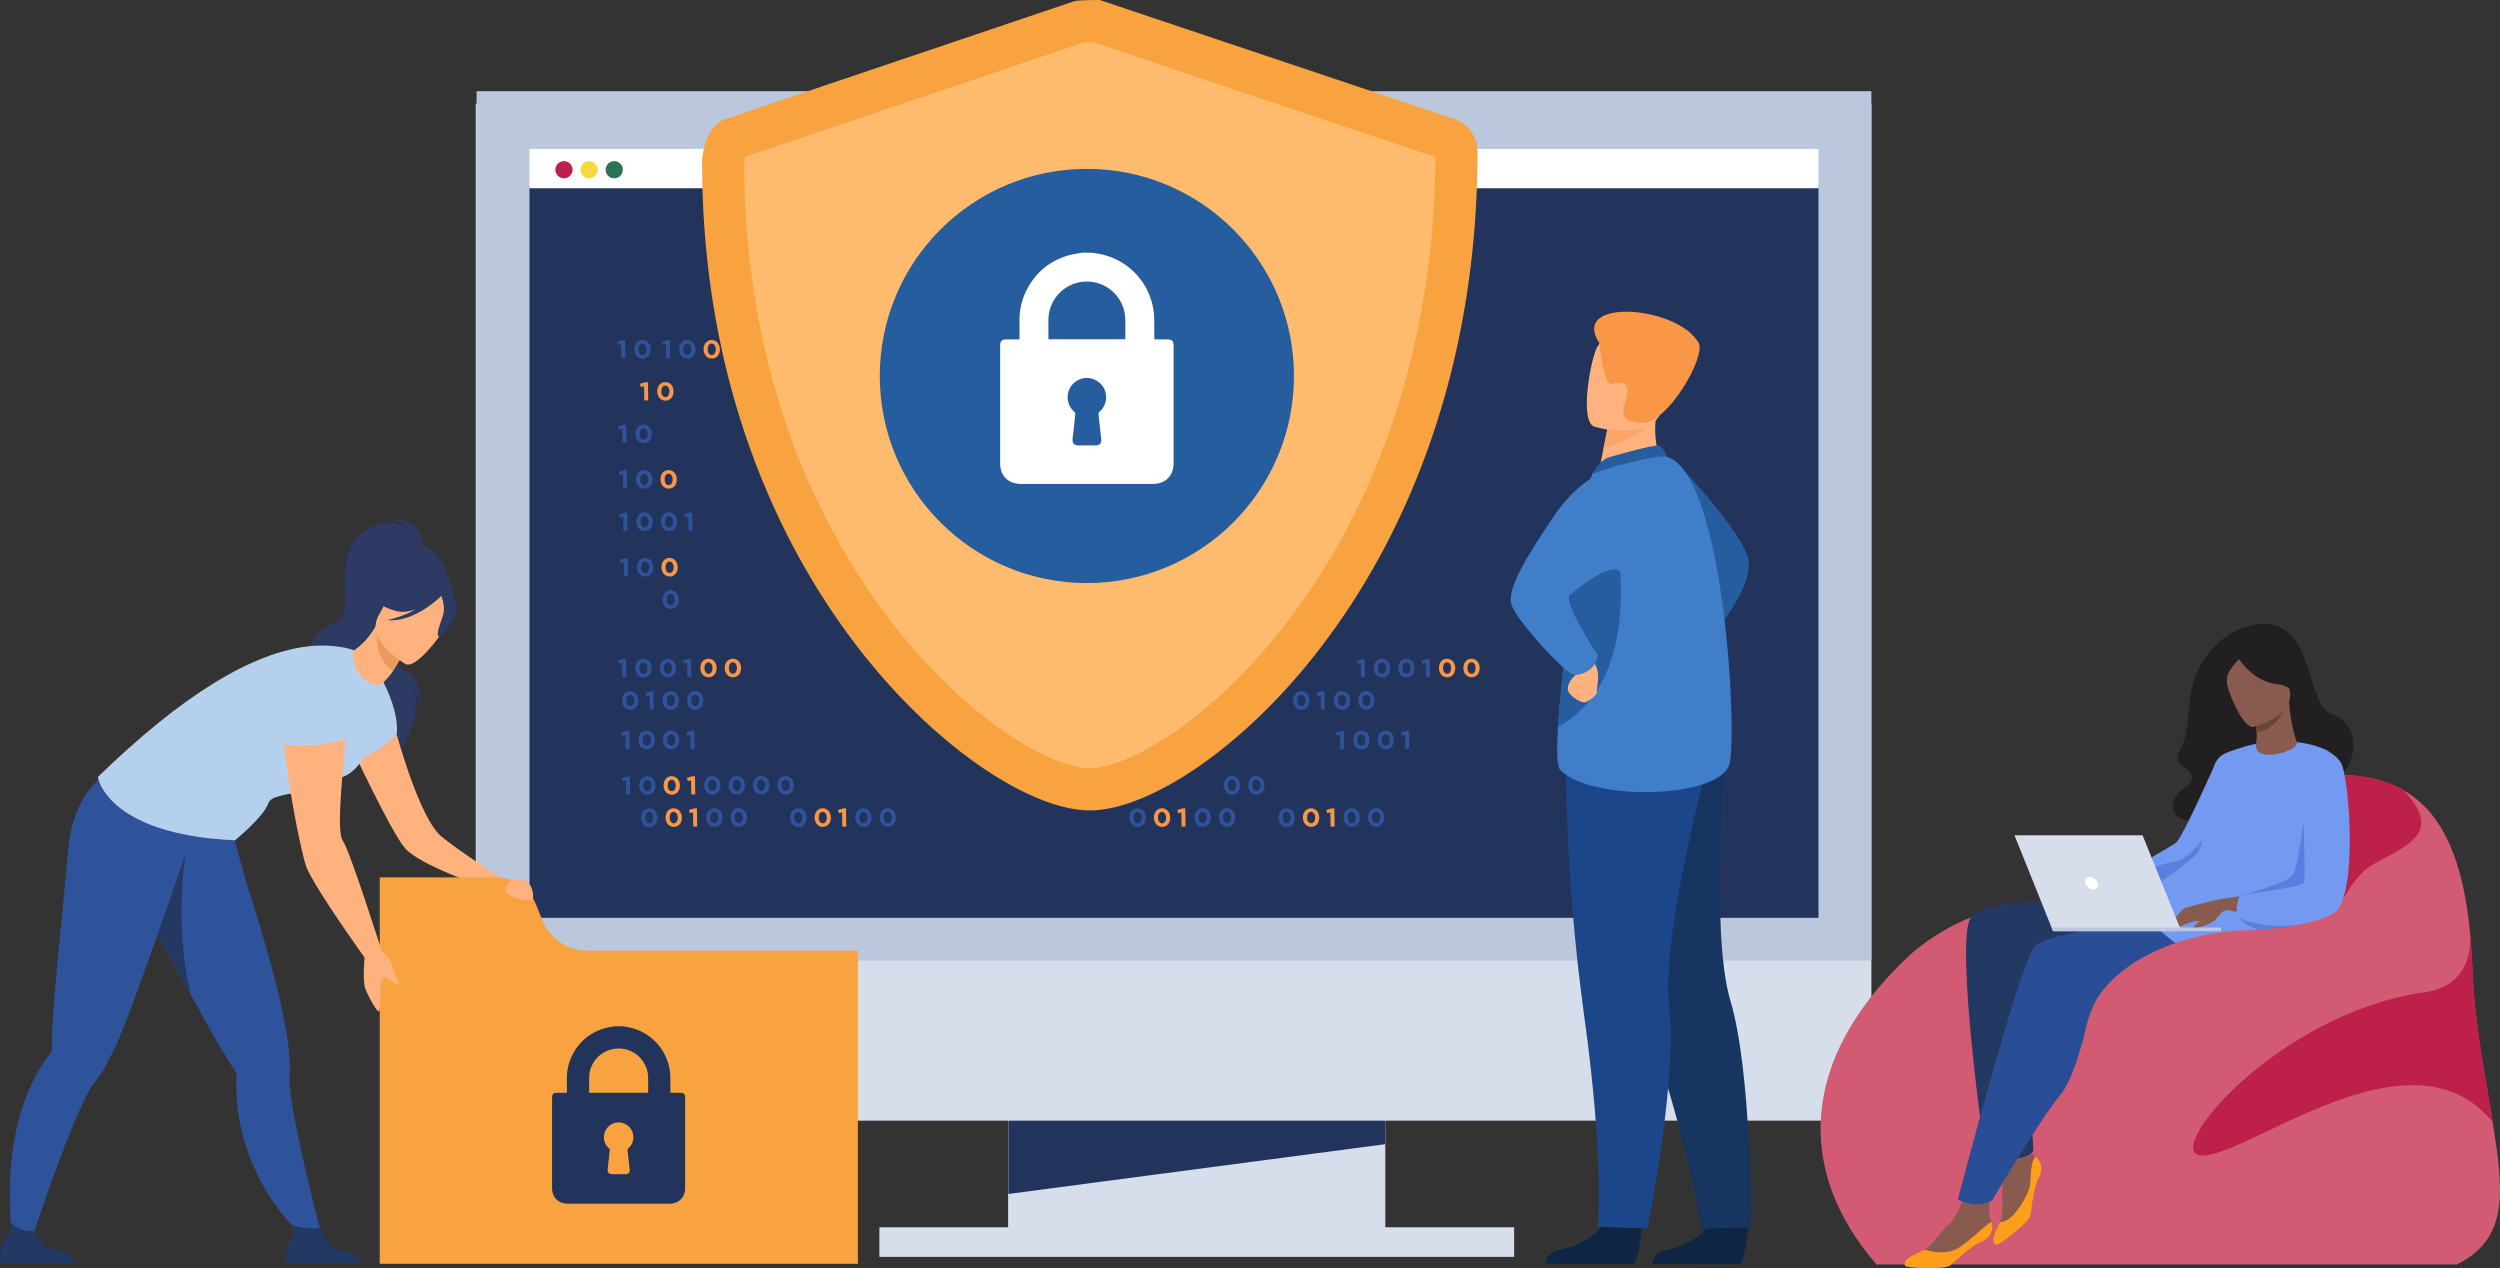<?xml version="1.0" encoding="UTF-8"?><svg xmlns="http://www.w3.org/2000/svg" viewBox="0 0 2530.28 1283.53">
  <rect x="0" y="0" width="2530.28" height="1283.53" fill="#333333" stroke="none"/>
  <g style="isolation:isolate">
    <g data-name="Layer 2" id="Layer_2">
      <g data-name="‘ÎÓÈ_1" id="_ÎÓÈ_1">
        <rect fill="#d6ddeb" height="192.75" width="381.4" x="1020.55" y="1056.31"/>
        <rect fill="#d6ddeb" height="192.75" width="381.4" x="1020.55" y="1056.31"/>
        <polygon fill="#22345b" points="1020.55 1056.31 1401.94 1056.31 1401.94 1158.05 1020.55 1208.42 1020.55 1056.31"/>
        <polygon fill="#d6ddeb" points="1894.07 1134.23 481.56 1134.23 481.56 104.87 481.56 104.87 1894.07 104.87 1894.07 104.87 1894.07 1134.23 1894.07 1134.23"/>
        <rect fill="#bac7dd" height="879.94" width="1411.71" x="482.36" y="92.29"/>
        <rect fill="#22345b" height="740.57" width="1304.63" x="535.9" y="188.36"/>
        <rect fill="#fff" height="39.83" width="1304.63" x="535.9" y="150.72"/>
        <circle cx="570.82" cy="171.8" fill="#bc204b" r="8.71"/>
        <circle cx="596.24" cy="171.8" fill="#f4da40" r="8.71"/>
        <circle cx="621.66" cy="171.8" fill="#2c7255" r="8.71"/>
        <rect fill="#d6ddeb" height="29.94" width="642.44" x="890.03" y="1242.14"/>
        <path d="M668.47,485.19c-.07-5.28,3.23-9.42,8.17-9.43s8.3,4.07,8.37,9.4-3.2,9.43-8.17,9.43S668.55,490.52,668.47,485.19Zm12.34,0c0-3.3-1.73-5.8-4.17-5.79s-4,2.42-4,5.81,1.7,5.79,4.17,5.79S680.85,488.53,680.81,485.17Z" fill="#f99746"/>
        <path d="M628.68,348.37l-3.24.79-.89-3.28,5.32-1.57h2.79l.25,18.33h-4Z" fill="#2f539b"/>
        <path d="M642,353.53c-.07-5.28,3.22-9.43,8.17-9.43s8.29,4.07,8.36,9.4-3.19,9.42-8.16,9.43S642.05,358.86,642,353.53Zm12.34,0c-.05-3.3-1.73-5.79-4.18-5.79s-4,2.43-4,5.81,1.7,5.8,4.17,5.79S654.36,356.86,654.32,353.5Z" fill="#2f539b"/>
        <path d="M670.51,606.85c-.07-5.28,3.22-9.42,8.17-9.42s8.29,4.06,8.36,9.4-3.19,9.42-8.16,9.42S670.58,612.19,670.51,606.85Zm12.33,0c0-3.3-1.72-5.79-4.17-5.79s-4,2.43-4,5.81,1.7,5.79,4.17,5.79S682.89,610.19,682.84,606.83Z" fill="#2f539b"/>
        <path d="M629.83,434l-3.23.79-.9-3.28L631,430h2.79l.25,18.33h-4Z" fill="#2f539b"/>
        <path d="M643.13,439.2c-.07-5.28,3.23-9.43,8.17-9.43s8.3,4.07,8.37,9.4-3.2,9.42-8.17,9.43S643.21,444.53,643.13,439.2Zm12.34,0c-.05-3.3-1.73-5.79-4.17-5.79s-4,2.43-4,5.81,1.7,5.8,4.18,5.79S655.51,442.53,655.47,439.17Z" fill="#2f539b"/>
        <path d="M651.87,390.94l-3.24.79-.89-3.28,5.32-1.57h2.79l.25,18.34h-4Z" fill="#f99746"/>
        <path d="M665.17,396.1c-.07-5.28,3.22-9.42,8.17-9.43s8.29,4.07,8.37,9.4-3.2,9.42-8.17,9.43S665.24,401.43,665.17,396.1Zm12.34,0c0-3.31-1.73-5.8-4.18-5.8s-4,2.43-4,5.81,1.7,5.8,4.17,5.79S677.55,399.43,677.51,396.08Z" fill="#f99746"/>
        <path d="M630.45,480.08l-3.23.79-.9-3.28,5.32-1.57h2.79l.25,18.33h-4Z" fill="#2f539b"/>
        <path d="M643.75,485.23c-.07-5.28,3.23-9.42,8.17-9.43s8.29,4.07,8.37,9.41-3.2,9.42-8.17,9.42S643.83,490.56,643.75,485.23Zm12.34,0c-.05-3.3-1.73-5.79-4.17-5.79s-4,2.43-4,5.81,1.7,5.79,4.17,5.79S656.13,488.57,656.09,485.21Z" fill="#2f539b"/>
        <path d="M712.09,353.5c-.07-5.28,3.22-9.42,8.16-9.42s8.3,4.07,8.37,9.4-3.2,9.42-8.17,9.43S712.16,358.84,712.09,353.5Zm12.33,0c0-3.3-1.73-5.79-4.17-5.79s-4,2.43-4,5.81,1.7,5.79,4.17,5.79S724.46,356.84,724.42,353.48Z" fill="#f99746"/>
        <path d="M674.06,348.39l-3.23.79-.9-3.28,5.32-1.57h2.8l.24,18.33h-4Z" fill="#2f539b"/>
        <path d="M687.37,353.55c-.08-5.28,3.22-9.43,8.16-9.43s8.3,4.07,8.37,9.4-3.2,9.42-8.17,9.43S687.44,358.88,687.37,353.55Zm12.33,0c-.05-3.31-1.73-5.8-4.17-5.8s-4,2.43-4,5.81,1.7,5.8,4.17,5.79S699.74,356.88,699.7,353.53Z" fill="#2f539b"/>
        <path d="M669.43,574.12c-.07-5.28,3.22-9.42,8.17-9.43s8.29,4.07,8.37,9.4-3.2,9.43-8.17,9.43S669.51,579.45,669.43,574.12Zm12.34,0c0-3.3-1.73-5.8-4.17-5.79s-4,2.42-4,5.81,1.7,5.79,4.17,5.79S681.81,577.46,681.77,574.1Z" fill="#f99746"/>
        <path d="M630.79,523l-3.24.79-.89-3.28,5.32-1.57h2.79l.25,18.33h-4Z" fill="#2f539b"/>
        <path d="M644.09,528.13c-.07-5.28,3.23-9.43,8.17-9.43s8.29,4.07,8.37,9.4-3.2,9.42-8.17,9.43S644.16,533.46,644.09,528.13Zm12.34,0c0-3.31-1.73-5.8-4.18-5.8s-4,2.43-4,5.81,1.7,5.8,4.17,5.79S656.47,531.46,656.43,528.11Z" fill="#2f539b"/>
        <path d="M668.81,528.09c-.07-5.29,3.23-9.43,8.17-9.43s8.29,4.07,8.37,9.4-3.2,9.42-8.17,9.43S668.89,533.42,668.81,528.09Zm12.34,0c0-3.3-1.73-5.79-4.17-5.79s-4,2.43-4,5.81,1.7,5.79,4.17,5.79S681.19,531.42,681.15,528.06Z" fill="#2f539b"/>
        <path d="M696.63,522.86l-3.24.79-.89-3.28,5.32-1.57h2.79l.25,18.33h-4Z" fill="#2f539b"/>
        <path d="M631.41,569l-3.24.79-.89-3.28L632.6,565h2.79l.25,18.33h-4Z" fill="#2f539b"/>
        <path d="M644.71,574.16c-.07-5.28,3.22-9.42,8.17-9.43s8.29,4.07,8.37,9.41-3.2,9.42-8.17,9.42S644.78,579.5,644.71,574.16Zm12.34,0c0-3.3-1.73-5.79-4.18-5.79s-4,2.43-4,5.81,1.7,5.79,4.17,5.79S657.09,577.5,657.05,574.14Z" fill="#2f539b"/>
        <path d="M667.68,676.2c-.07-5.28,3.22-9.42,8.17-9.43s8.29,4.07,8.36,9.41-3.19,9.42-8.16,9.42S667.75,681.53,667.68,676.2Zm12.34,0c0-3.3-1.73-5.8-4.18-5.79s-4,2.42-4,5.81,1.7,5.79,4.17,5.79S680.06,679.54,680,676.18Z" fill="#2f539b"/>
        <path d="M695.5,671l-3.24.79-.89-3.28,5.32-1.57h2.79l.25,18.33h-4Z" fill="#2f539b"/>
        <path d="M629.66,671.09l-3.24.78-.89-3.27,5.32-1.57h2.79l.25,18.33h-4Z" fill="#2f539b"/>
        <path d="M643,676.24c-.07-5.28,3.22-9.42,8.17-9.43s8.29,4.07,8.36,9.41-3.19,9.42-8.16,9.42S643,681.57,643,676.24Zm12.33,0c0-3.3-1.72-5.79-4.17-5.79s-4,2.43-4,5.81,1.7,5.79,4.17,5.79S655.34,679.58,655.29,676.22Z" fill="#2f539b"/>
        <path d="M708.8,676.13c-.07-5.28,3.23-9.42,8.17-9.43s8.29,4.07,8.37,9.41-3.2,9.42-8.17,9.43S708.87,681.46,708.8,676.13Zm12.34,0c0-3.3-1.73-5.79-4.18-5.79s-4,2.43-4,5.81,1.7,5.79,4.17,5.79S721.18,679.47,721.14,676.11Z" fill="#f99746"/>
        <path d="M733.52,676.09c-.07-5.28,3.22-9.42,8.17-9.43s8.29,4.07,8.36,9.41-3.19,9.42-8.16,9.42S733.59,681.42,733.52,676.09Zm12.34,0c-.05-3.3-1.73-5.79-4.18-5.79s-4,2.42-4,5.81,1.7,5.79,4.17,5.79S745.9,679.43,745.86,676.07Z" fill="#f99746"/>
        <path d="M629.56,709c-.07-5.28,3.22-9.42,8.16-9.43s8.3,4.07,8.37,9.4-3.2,9.42-8.17,9.43S629.63,714.37,629.56,709Zm12.33,0c0-3.31-1.72-5.8-4.17-5.8s-4,2.43-4,5.81,1.7,5.8,4.17,5.79S641.94,712.37,641.89,709Z" fill="#2f539b"/>
        <path d="M657.37,703.82l-3.23.78-.9-3.27,5.33-1.57h2.79l.24,18.34h-4Z" fill="#2f539b"/>
        <path d="M670.68,709c-.07-5.28,3.22-9.42,8.16-9.43s8.3,4.07,8.37,9.4-3.19,9.42-8.16,9.43S670.75,714.3,670.68,709ZM683,709c0-3.3-1.72-5.8-4.17-5.79s-4,2.42-4,5.8,1.7,5.8,4.17,5.8S683.06,712.3,683,709Z" fill="#2f539b"/>
        <path d="M695.4,708.93c-.07-5.28,3.22-9.42,8.16-9.43s8.3,4.07,8.37,9.4-3.19,9.42-8.17,9.43S695.47,714.26,695.4,708.93Zm12.33,0c0-3.31-1.72-5.8-4.17-5.8s-4,2.43-4,5.81,1.7,5.8,4.17,5.79S707.78,712.26,707.73,708.91Z" fill="#2f539b"/>
        <path d="M1415.24,676.2c-.07-5.28,3.23-9.42,8.17-9.43s8.3,4.07,8.37,9.41-3.2,9.42-8.17,9.42S1415.32,681.53,1415.24,676.2Zm12.34,0c0-3.3-1.73-5.8-4.17-5.79s-4,2.42-4,5.81,1.69,5.79,4.17,5.79S1427.62,679.54,1427.58,676.18Z" fill="#2f539b"/>
        <path d="M1443.06,671l-3.23.79-.9-3.28,5.32-1.57H1447l.25,18.33h-4Z" fill="#2f539b"/>
        <path d="M1377.22,671.09l-3.23.78-.9-3.27,5.32-1.57h2.79l.25,18.33h-4Z" fill="#2f539b"/>
        <path d="M1390.52,676.24c-.07-5.28,3.23-9.42,8.17-9.43s8.3,4.07,8.37,9.41-3.2,9.42-8.17,9.42S1390.6,681.57,1390.52,676.24Zm12.34,0c0-3.3-1.73-5.79-4.17-5.79s-4,2.43-4,5.81,1.7,5.79,4.18,5.79S1402.9,679.58,1402.86,676.22Z" fill="#2f539b"/>
        <path d="M1456.37,676.13c-.08-5.28,3.22-9.42,8.16-9.43s8.3,4.07,8.37,9.41-3.2,9.42-8.17,9.43S1456.44,681.46,1456.37,676.13Zm12.33,0c0-3.3-1.73-5.79-4.17-5.79s-4,2.43-4,5.81,1.7,5.79,4.17,5.79S1468.74,679.47,1468.7,676.11Z" fill="#f99746"/>
        <path d="M1481.09,676.09c-.08-5.28,3.22-9.42,8.16-9.43s8.3,4.07,8.37,9.41-3.2,9.42-8.17,9.42S1481.16,681.42,1481.09,676.09Zm12.33,0c-.05-3.3-1.73-5.79-4.17-5.79s-4,2.42-4,5.81,1.7,5.79,4.18,5.79S1493.46,679.43,1493.42,676.07Z" fill="#f99746"/>
        <path d="M1308.83,709c-.07-5.28,3.22-9.42,8.17-9.43s8.29,4.07,8.36,9.4-3.19,9.42-8.16,9.43S1308.9,714.37,1308.83,709Zm12.33,0c0-3.31-1.72-5.8-4.17-5.8s-4,2.43-4,5.81,1.7,5.8,4.17,5.79S1321.21,712.37,1321.16,709Z" fill="#2f539b"/>
        <path d="M1336.64,703.82l-3.23.78-.89-3.27,5.32-1.57h2.79l.25,18.34h-4Z" fill="#2f539b"/>
        <path d="M1350,709c-.07-5.28,3.22-9.42,8.17-9.43s8.29,4.07,8.36,9.4-3.19,9.42-8.16,9.43S1350,714.3,1350,709Zm12.33,0c0-3.3-1.72-5.8-4.17-5.79s-4,2.42-4,5.8,1.7,5.8,4.17,5.8S1362.33,712.3,1362.28,709Z" fill="#2f539b"/>
        <path d="M1374.67,708.93c-.07-5.28,3.22-9.42,8.17-9.43s8.29,4.07,8.36,9.4-3.19,9.42-8.16,9.43S1374.74,714.26,1374.67,708.93Zm12.33,0c0-3.31-1.72-5.8-4.17-5.8s-4,2.43-4,5.81,1.7,5.8,4.17,5.79S1387.05,712.26,1387,708.91Z" fill="#2f539b"/>
        <path d="M671.6,795c-.07-5.28,3.22-9.42,8.17-9.43s8.29,4.07,8.37,9.4-3.2,9.42-8.17,9.43S671.67,800.31,671.6,795Zm12.34,0c-.05-3.3-1.73-5.8-4.18-5.79s-4,2.42-4,5.8,1.7,5.8,4.17,5.8S684,798.31,683.94,795Z" fill="#f99746"/>
        <path d="M699.42,789.76l-3.24.78-.89-3.27,5.32-1.57h2.79l.25,18.34h-4Z" fill="#f99746"/>
        <path d="M633,743.83l-3.24.78-.89-3.27,5.32-1.57h2.79l.25,18.34h-4Z" fill="#2f539b"/>
        <path d="M646.26,749c-.07-5.28,3.23-9.42,8.17-9.43s8.29,4.07,8.37,9.4-3.2,9.43-8.17,9.43S646.33,754.31,646.26,749Zm12.34,0c-.05-3.3-1.73-5.8-4.18-5.79s-4,2.42-4,5.81,1.7,5.79,4.17,5.79S658.64,752.32,658.6,749Z" fill="#2f539b"/>
        <path d="M671,748.94c-.07-5.28,3.23-9.42,8.17-9.43s8.29,4.07,8.37,9.4-3.2,9.42-8.17,9.43S671.05,754.27,671,748.94Zm12.34,0c-.05-3.3-1.73-5.8-4.18-5.79s-4,2.42-4,5.8,1.7,5.8,4.17,5.8S683.36,752.28,683.32,748.92Z" fill="#2f539b"/>
        <path d="M698.8,743.72l-3.24.79-.89-3.28,5.32-1.57h2.79L703,758h-4Z" fill="#2f539b"/>
        <path d="M1356.31,743.83l-3.24.78-.89-3.27,5.32-1.57h2.79l.25,18.34h-4Z" fill="#2f539b"/>
        <path d="M1369.61,749c-.07-5.28,3.22-9.42,8.17-9.43s8.29,4.07,8.37,9.4-3.2,9.43-8.17,9.43S1369.68,754.31,1369.61,749Zm12.34,0c0-3.3-1.73-5.8-4.18-5.79s-4,2.42-4,5.81,1.7,5.79,4.17,5.79S1382,752.32,1382,749Z" fill="#2f539b"/>
        <path d="M1394.33,748.94c-.07-5.28,3.22-9.42,8.17-9.43s8.29,4.07,8.37,9.4-3.2,9.42-8.17,9.43S1394.4,754.27,1394.33,748.94Zm12.34,0c-.05-3.3-1.73-5.8-4.18-5.79s-4,2.42-4,5.8,1.7,5.8,4.17,5.8S1406.71,752.28,1406.67,748.92Z" fill="#2f539b"/>
        <path d="M1422.15,743.72l-3.24.79-.89-3.28,5.32-1.57h2.79l.25,18.34h-4Z" fill="#2f539b"/>
        <path d="M633.58,789.87l-3.24.78-.89-3.27,5.32-1.57h2.79l.25,18.34h-4Z" fill="#2f539b"/>
        <path d="M646.88,795c-.07-5.28,3.22-9.42,8.17-9.43s8.29,4.07,8.37,9.4-3.2,9.42-8.17,9.43S647,800.35,646.88,795Zm12.34,0c-.05-3.3-1.73-5.8-4.18-5.79s-4,2.42-4,5.8,1.7,5.8,4.17,5.8S659.26,798.36,659.22,795Z" fill="#2f539b"/>
        <path d="M712.72,794.91c-.07-5.28,3.23-9.42,8.17-9.43s8.29,4.07,8.37,9.4-3.2,9.42-8.17,9.43S712.8,800.24,712.72,794.91Zm12.34,0c0-3.3-1.73-5.8-4.17-5.79s-4,2.42-4,5.8,1.7,5.8,4.17,5.8S725.1,798.25,725.06,794.89Z" fill="#2f539b"/>
        <path d="M737.44,794.87c-.07-5.28,3.23-9.42,8.17-9.43s8.29,4.07,8.37,9.4-3.2,9.42-8.17,9.43S737.51,800.2,737.44,794.87Zm12.34,0c0-3.3-1.73-5.8-4.18-5.79s-4,2.42-4,5.8,1.7,5.8,4.17,5.8S749.82,798.2,749.78,794.85Z" fill="#2f539b"/>
        <path d="M673.62,827.48c-.08-5.28,3.22-9.42,8.16-9.43s8.3,4.08,8.37,9.41-3.2,9.42-8.17,9.42S673.69,832.82,673.62,827.48Zm12.33,0c-.05-3.3-1.73-5.79-4.17-5.79s-4,2.43-4,5.81,1.7,5.79,4.18,5.79S686,830.82,686,827.46Z" fill="#f99746"/>
        <path d="M701.43,822.26l-3.23.79-.9-3.28,5.32-1.57h2.79l.25,18.33h-4Z" fill="#f99746"/>
        <path d="M648.9,827.53c-.08-5.28,3.22-9.43,8.16-9.43s8.3,4.07,8.37,9.4-3.2,9.42-8.17,9.43S649,832.86,648.9,827.53Zm12.33,0c-.05-3.31-1.73-5.8-4.17-5.8s-4,2.43-4,5.81,1.7,5.8,4.18,5.79S661.27,830.86,661.23,827.51Z" fill="#2f539b"/>
        <path d="M714.74,827.42c-.07-5.28,3.22-9.43,8.16-9.43s8.3,4.07,8.37,9.4-3.2,9.42-8.17,9.43S714.81,832.75,714.74,827.42Zm12.33,0c0-3.31-1.73-5.8-4.17-5.8s-4,2.43-4,5.81,1.7,5.8,4.17,5.79S727.12,830.75,727.07,827.4Z" fill="#2f539b"/>
        <path d="M739.46,827.37c-.08-5.28,3.22-9.42,8.16-9.43s8.3,4.08,8.37,9.41-3.2,9.42-8.17,9.43S739.53,832.71,739.46,827.37Zm12.33,0c0-3.3-1.73-5.79-4.17-5.79s-4,2.43-4,5.81,1.69,5.79,4.17,5.79S751.83,830.71,751.79,827.35Z" fill="#2f539b"/>
        <path d="M824.45,827.48c-.07-5.28,3.23-9.42,8.17-9.43s8.3,4.08,8.37,9.41-3.2,9.42-8.17,9.42S824.53,832.82,824.45,827.48Zm12.34,0c0-3.3-1.73-5.79-4.17-5.79s-4,2.43-4,5.81,1.7,5.79,4.18,5.79S836.83,830.82,836.79,827.46Z" fill="#f99746"/>
        <path d="M852.27,822.26l-3.23.79-.9-3.28,5.32-1.57h2.79l.25,18.33h-4Z" fill="#f99746"/>
        <path d="M799.73,827.53c-.07-5.28,3.23-9.43,8.17-9.43s8.29,4.07,8.37,9.4-3.2,9.42-8.17,9.43S799.81,832.86,799.73,827.53Zm12.34,0c-.05-3.31-1.73-5.8-4.17-5.8s-4,2.43-4,5.81,1.7,5.8,4.18,5.79S812.11,830.86,812.07,827.51Z" fill="#2f539b"/>
        <path d="M865.58,827.42c-.08-5.28,3.22-9.43,8.16-9.43s8.3,4.07,8.37,9.4-3.2,9.42-8.17,9.43S865.65,832.75,865.58,827.42Zm12.33,0c0-3.31-1.73-5.8-4.17-5.8s-4,2.43-4,5.81,1.7,5.8,4.18,5.79S878,830.75,877.91,827.4Z" fill="#2f539b"/>
        <path d="M890.29,827.37c-.07-5.28,3.23-9.42,8.17-9.43s8.3,4.08,8.37,9.41-3.2,9.42-8.17,9.43S890.37,832.71,890.29,827.37Zm12.34,0c0-3.3-1.73-5.79-4.17-5.79s-4,2.43-4,5.81,1.7,5.79,4.18,5.79S902.67,830.71,902.63,827.35Z" fill="#2f539b"/>
        <path d="M1167.86,827.48c-.07-5.28,3.23-9.42,8.17-9.43s8.29,4.08,8.37,9.41-3.2,9.42-8.17,9.42S1167.94,832.82,1167.86,827.48Zm12.34,0c0-3.3-1.73-5.79-4.17-5.79s-4,2.43-4,5.81,1.7,5.79,4.17,5.79S1180.24,830.82,1180.2,827.46Z" fill="#f99746"/>
        <path d="M1195.68,822.26l-3.24.79-.89-3.28,5.32-1.57h2.79l.25,18.33h-4Z" fill="#f99746"/>
        <path d="M1143.14,827.53c-.07-5.28,3.23-9.43,8.17-9.43s8.29,4.07,8.37,9.4-3.2,9.42-8.17,9.43S1143.22,832.86,1143.14,827.53Zm12.34,0c0-3.31-1.73-5.8-4.17-5.8s-4,2.43-4,5.81,1.7,5.8,4.17,5.79S1155.52,830.86,1155.48,827.51Z" fill="#2f539b"/>
        <path d="M1209,827.42c-.07-5.28,3.23-9.43,8.17-9.43s8.3,4.07,8.37,9.4-3.2,9.42-8.17,9.43S1209.06,832.75,1209,827.42Zm12.34,0c0-3.31-1.73-5.8-4.17-5.8s-4,2.43-4,5.81,1.7,5.8,4.18,5.79S1221.36,830.75,1221.32,827.4Z" fill="#2f539b"/>
        <path d="M1233.7,827.37c-.07-5.28,3.23-9.42,8.17-9.43s8.3,4.08,8.37,9.41-3.2,9.42-8.17,9.43S1233.78,832.71,1233.7,827.37Zm12.34,0c0-3.3-1.73-5.79-4.17-5.79s-4,2.43-4,5.81,1.7,5.79,4.18,5.79S1246.08,830.71,1246,827.35Z" fill="#2f539b"/>
        <path d="M1318.7,827.48c-.07-5.28,3.23-9.42,8.17-9.43s8.29,4.08,8.37,9.41-3.2,9.42-8.17,9.42S1318.77,832.82,1318.7,827.48Zm12.34,0c0-3.3-1.73-5.79-4.18-5.79s-4,2.43-4,5.81,1.7,5.79,4.17,5.79S1331.08,830.82,1331,827.46Z" fill="#f99746"/>
        <path d="M1346.52,822.26l-3.24.79-.89-3.28,5.32-1.57h2.79l.25,18.33h-4Z" fill="#f99746"/>
        <path d="M1294,827.53c-.07-5.28,3.23-9.43,8.17-9.43s8.29,4.07,8.37,9.4-3.2,9.42-8.17,9.43S1294.05,832.86,1294,827.53Zm12.34,0c0-3.31-1.73-5.8-4.18-5.8s-4,2.43-4,5.81,1.7,5.8,4.17,5.79S1306.36,830.86,1306.32,827.51Z" fill="#2f539b"/>
        <path d="M1359.82,827.42c-.07-5.28,3.23-9.43,8.17-9.43s8.3,4.07,8.37,9.4-3.2,9.42-8.17,9.43S1359.9,832.75,1359.82,827.42Zm12.34,0c-.05-3.31-1.73-5.8-4.17-5.8s-4,2.43-4,5.81,1.7,5.8,4.18,5.79S1372.2,830.75,1372.16,827.4Z" fill="#2f539b"/>
        <path d="M1384.54,827.37c-.07-5.28,3.22-9.42,8.17-9.43s8.29,4.08,8.37,9.41-3.2,9.42-8.17,9.43S1384.62,832.71,1384.54,827.37Zm12.34,0c-.05-3.3-1.73-5.79-4.17-5.79s-4,2.43-4,5.81,1.7,5.79,4.17,5.79S1396.92,830.71,1396.88,827.35Z" fill="#2f539b"/>
        <path d="M762.16,794.83c-.07-5.28,3.23-9.42,8.17-9.43s8.29,4.07,8.37,9.4-3.2,9.42-8.17,9.43S762.23,800.16,762.16,794.83Zm12.34,0c0-3.31-1.73-5.8-4.17-5.8s-4,2.43-4,5.81,1.7,5.8,4.17,5.79S774.54,798.16,774.5,794.81Z" fill="#2f539b"/>
        <path d="M786.88,794.79c-.07-5.28,3.23-9.42,8.17-9.43s8.29,4.07,8.37,9.4-3.2,9.42-8.17,9.43S787,800.12,786.88,794.79Zm12.34,0c-.05-3.31-1.73-5.8-4.17-5.8s-4,2.43-4,5.81,1.7,5.8,4.17,5.79S799.26,798.12,799.22,794.77Z" fill="#2f539b"/>
        <path d="M1238.59,794.83c-.07-5.28,3.22-9.42,8.17-9.43s8.29,4.07,8.36,9.4-3.19,9.42-8.16,9.43S1238.66,800.16,1238.59,794.83Zm12.33,0c0-3.31-1.72-5.8-4.17-5.8s-4,2.43-4,5.81,1.7,5.8,4.17,5.79S1251,798.16,1250.92,794.81Z" fill="#2f539b"/>
        <path d="M1263.31,794.79c-.07-5.28,3.22-9.42,8.17-9.43s8.29,4.07,8.36,9.4-3.19,9.42-8.16,9.43S1263.38,800.12,1263.31,794.79Zm12.33,0c0-3.31-1.72-5.8-4.17-5.8s-4,2.43-4,5.81,1.7,5.8,4.17,5.79S1275.69,798.12,1275.64,794.77Z" fill="#2f539b"/>
        <path d="M1103,798.93c-95.33,0-371.1-218.35-371.1-634.91,0-5.78,3.71-21.57,9.23-23.42L1092.35,22c1.39-.41,15.72-.68,17.23-.68L1465,140.6a13.66,13.66,0,0,1,9.1,12.53c.14,427.45-275.65,645.8-371.12,645.8" fill="#feba6d" stroke="#f8a340" stroke-miterlimit="10" stroke-width="42.61"/>
        <path d="M428.74,557.37s3-32.33-33.15-32.33c0,0,10.94,3,16.61,8.9,0,0-23-13.52-48.11,7.26S354.6,614.1,347,624s-37.31,11.88-33.68,43.87,94.22,72.08,88.4,98.55c0,0,35.51-52.19,10.12-76,0,0,12.37,11.66,13.63,25.51,0,0,3.36-27-13.85-35.7-15.23-7.65-27.71-35.65-26.39-40.66S428.74,557.37,428.74,557.37Z" fill="#2c3a64"/>
        <path d="M393.18,712.58s27,111.63,53.48,133.95c15.92,13.41,63.26,44.19,63.26,44.19l-19.69,7.15s-65.66-22.18-80.36-39.46-54.95-103.89-54.95-103.89Z" fill="#ffb27d"/>
        <path d="M549,931.53l-6.35-15.71A44.54,44.54,0,0,0,501.34,888h-117v391.12H868.27V962.19H594.43A49,49,0,0,1,549,931.53Z" fill="#f8a340"/>
        <path d="M139.58,908.7c.23.42.49.87.74,1.31,5.9,10.26,19.45,35.41,34.37,62.93,7.06,13.06,14.45,26.65,21.46,39.44,12.07,22.07,23.06,41.73,29.47,52.11,6.52,10.57,11.32,18,13.26,21h0a4.93,4.93,0,0,1,.63,3.06,159.65,159.65,0,0,0,.43,27.68c9,89.53,69.37,137.51,69.37,137.51l17.95,2.66s-25.4-94.12-32.88-147.32c-1.27-9-1.82-16.33-1.38-21.09,1.33-13.87-1.14-34.22-5.79-57.58-8.29-41.53-23.5-92.49-36.71-133.29-.84-2.6-26.08-93.92-26.08-93.92C203.25,821.69,126,829.33,126,829.33S112.86,861.19,139.58,908.7Z" fill="#2f539b"/>
        <path d="M365,1279.08H290s-1.8-11.42,2.11-20.08c3.75-8.31,9.1-8.58.69-21.61,4.76,4.9,20.06,6.93,30.89,5.47,1.33,2.16,8.56,16.59,13,19.78C341.62,1266.15,363.45,1264.9,365,1279.08Z" fill="#233862"/>
        <path d="M139.58,908.7c.23.42.49.87.74,1.31,5.9,10.26,37.84,69.24,52.76,96.76-17.29-71.12-5.27-142.25-5.27-142.25Z" fill="#233862"/>
        <path d="M418.53,552.82c.48-2-42.8,19.56-45,22-20.3,22.51-14.51,51.89-2.9,52.17,7.45.19,6,12.57,6,12.57l83-35.1S449.64,546.19,418.53,552.82Z" fill="#2c3a64"/>
        <path d="M390.64,695.81s12.63,25.23,11.05,45.7c0,0-15.23,24-54.72,30.12C347,771.63,380.93,695.79,390.64,695.81Z" fill="#b4d0ec"/>
        <path d="M198,834.91l.26-14C170.32,824.42,102,787.54,102,787.54S72.77,807,68.77,862.44c-2,27.08-14.3,141.59-15.66,175.79-.5,12.39-.67,21.24-.72,24.77v0a4.85,4.85,0,0,1-1.19,2.88,160.3,160.3,0,0,0-15.12,23.19c-42.6,79.26-20.33,187-20.33,187l9.9-2.52s36-111.64,59.56-159.94c4-8.19,7.62-14.56,10.66-18.25,8.85-10.75,18.19-29,27.39-51C140.65,1002.84,198,834.91,198,834.91Z" fill="#2f539b"/>
        <path d="M75.33,1279.08H.41s-1.79-11.42,2.12-20.08c3.75-8.31,9.62-12.09,8.22-22.15,4.76,4.9,12.52,10.39,23.35,8.93,1.32,2.16,8.56,13.67,13,16.86C52,1266.15,73.82,1264.9,75.33,1279.08Z" fill="#233862"/>
        <path d="M341.91,787.72c-10.06,1.72,1.65,9.72-12.19,11.22-19.7,2.15-40,3.62-50.7,7.87-3.88,1.55-6.48,3.47-7.29,5.91-4.62,13.89-33.87,37.76-33.87,37.76C107.4,844.54,99,786.39,99,786.39c84.67-82.23,156.7-127,216.23-132.6,14.49-1.35,34,.47,43.18,4.55,20.82,9.27,32.23,37.47,32.23,37.47S380.15,781.2,341.91,787.72Z" fill="#b4d0ec"/>
        <path d="M329.72,798.94c-19.7,2.15-40,3.62-50.7,7.87-4.35-65.06,26.35-114,26.35-114S325.4,774.32,329.72,798.94Z" fill="#b4d0ec" style="mix-blend-mode:multiply"/>
        <path d="M346.71,681.8s-49.54-2.71-58.34,28.39,16.51,155.26,22,168.07c9.93,23.33,60,92.81,60,92.81l16.05-8.32S354.17,861,347,851C335.67,835.17,361.54,695.33,346.71,681.8Z" fill="#ffb27d"/>
        <path d="M386.41,962.75a73.13,73.13,0,0,1,7.48,7.68c3.33,4.07.4,5.54,10,24,0,0-.49,2.56-2.57,2.1s-9.3-7.62-13-7.11c0,0-2.65,2.18-2.94,9.41-.27,6.76-.29,21.71-1.47,24.52s-9.77-11.78-14-22.32c-3.71-9.24-.1-40.41-.1-40.41Z" fill="#ffb27d"/>
        <path d="M278.6,751.79c.13.73,46.88,8.6,76.12-6.24,0,0,24.43-76.53-10.48-72.87s-55.58,14.65-56.46,31.37S278.6,751.79,278.6,751.79Z" fill="#b4d0ec"/>
        <path d="M357.29,663.7c.51,6.19,1.3,13.44,9.41,21.79,6.21,6.39,15.18,11.39,21.48,5.08,3.22-3.21,7.56-8,9.75-11.78,5.45-9.36,11.94-18.93,11.94-18.93l-28-24.56-1.67-1.47c-7.35,12.82-14.57,19-20.89,23.7C357.36,659,357.1,661.32,357.29,663.7Z" fill="#ffb27d"/>
        <path d="M409.87,659.87s-6.49,9.55-11.94,18.92c-17.42-10.74-17.44-32.32-16.1-43.49Z" fill="#ed985f"/>
        <path d="M410.64,672.18s-42.31-23.54-27.24-49.67,19.75-46.76,47.41-32.83,27.11,26.9,24.2,36.84S422,677.63,410.64,672.18Z" fill="#ffb27d"/>
        <path d="M462.15,611.28c-1.93-11.6-7.83-12.71-11.93-11.93-15.63-25.84-41.16-15.76-41.16-15.76a57.64,57.64,0,0,1-33.36,20s4.91,9.14,25.15,14.8c6.18,1.72,13.19.68,20-1.6a113,113,0,0,1-28.72,10.83c26.66,2.44,52-21.94,54.66-24.55,1.23,3.78,3.39,11.69,2.1,17.47-1.76,7.86-8.73,22.09-4.47,23.93C444.38,644.5,465.06,628.68,462.15,611.28Z" fill="#2c3a64"/>
        <path d="M517.66,890.78s-11.81,8.85-2.91,14.64,24.79,7.36,24.86,3.56C539.83,896.23,533.47,887.16,517.66,890.78Z" fill="#ffb27d"/>
        <path d="M622.62,1038.68h7c2.87.48,5.78.81,8.61,1.48a52.31,52.31,0,0,1,40.19,49.77c.08,4.73,0,9.47.07,14.2,0,.62,0,1.23.08,1.92h9.86c3.77,0,5,1.27,5,5v91.21c0,9.68-6.36,16-16.06,16H574.83c-9.71,0-16.06-6.33-16.06-16q0-45.6,0-91.21c0-3.78,1.27-5,5.05-5h9.94c0-4.75,0-9.3,0-13.84a51.75,51.75,0,0,1,6-25.31c7.06-13.15,17.74-22,32.11-26.12C615.34,1039.77,619,1039.36,622.62,1038.68ZM656,1106c0-5.54.13-10.92-.06-16.29a29.37,29.37,0,0,0-1.3-7.56,29.87,29.87,0,0,0-57.56,2,28.1,28.1,0,0,0-.77,6.06c-.11,5.24,0,10.48,0,15.8Zm-29.91,82.44c2.28,0,4.56,0,6.84,0,3.19-.07,4.7-1.84,4.36-5-.72-6.44-1.46-12.88-2.12-19.33a2.39,2.39,0,0,1,.67-1.75,14.87,14.87,0,0,0,5.1-13.15c-.94-9.77-12-16.1-20.95-11.85a15,15,0,0,0-3.62,24.94,2.33,2.33,0,0,1,.76,1.71c-.64,6.39-1.36,12.78-2.1,19.16-.4,3.43,1.09,5.2,4.58,5.25C621.76,1188.43,623.92,1188.41,626.08,1188.4Z" fill="#22345b"/>
        <path d="M2486.64,1279.78H1899.26c-81.89-94.11-78.5-208.68,33.24-312.73,20-18.67,55.07-38.77,83.34-45.52C2068,909.09,2127,906.23,2127.5,906c.17-.06,65.69-9.19,84.37-31.92,58.06-70.6,73-80.7,73-80.7,59.17-11.57,109.64-15,147.06,6v0c34.66,19.42,58.13,59.72,66.91,133.79q2.49,21,3.4,45.73c2.14,60.11,13.94,113.58,20.94,158.85h0C2533.33,1203.31,2540.5,1253.18,2486.64,1279.78Z" fill="#d25b73"/>
        <path d="M2402.59,874.42c-35.91,19.56-39.88,84-96.07,100.62s-151.59,15.13-205.7,73.82c-52.2,56.63-109.77-87.44-85-128,52.11-12.37,111.2-15.22,111.66-15.47.17-.06,80.15-.39,98.83-23,58.05-70.28,58.52-89.1,58.52-89.1,59.17-11.51,109.64-14.9,147.06,5.93v0C2473.14,841.86,2438.49,854.87,2402.59,874.42Z" fill="#bc204b"/>
        <path d="M2523.17,1136.09c-82.41-102.86-251.69,37.37-295.5,33.41-40.27-3.64,78.54-144.23,225.89-165.15,59.56-8.45,45.29-70,45.27-71.9,1.66,13.94,2.8,29.08,3.39,45.52C2504.37,1037.8,2516.16,1091,2523.17,1136.09Z" fill="#bc204b"/>
        <path d="M2063.58,1192.09c-5.76,11.11-7.06,31.54-8.77,38.48s-31.91,30.48-34.5,29.3c-6.61-3-.3-14.49,3.74-22.9l.47-1c4-8.48.56-27.4,2.62-37.18s-7.85-36.08-7.85-36.08l16.68-21.07s11.73,22.31,20.11,26.37a19.78,19.78,0,0,1,4.09,2.61C2065.86,1175.29,2068.32,1183,2063.58,1192.09Z" fill="#895b4f"/>
        <path d="M2287.17,631.66a70.63,70.63,0,0,0-42.75,19.74c-7.37,7.07-15.54,16.72-20.59,28.25-11,25.12-7.22,54.34-13.51,70.37s-10.07,18.82,0,26.09,11.75,14.17-.28,21.87-20.91,31.67,12.66,33.76,98.61-10.1,107-16.3,31.2-15.44,42.15-32c21.89-33.2,4.45-55.49-12.46-61.11C2333.61,713.72,2343.08,627,2287.17,631.66Z" fill="#221f20"/>
        <path d="M2243.1,770.7s-33.28,75.12-40.21,81.66-39.39,19.3-36.47,30.24,27.35,21.52,37.57,19,36.11-46.69,36.11-46.69Z" fill="#739af0"/>
        <path d="M2169.12,889.17s1.8-12.92,33.33-17.09c17.51-2.31,46.78-51.12,46.78-51.12l-29.27,77-28.37,12.27Z" fill="#5a7de0"/>
        <path d="M2181.94,913.45S2017.7,902,1995.2,928c-17.85,20.68,14.66,246.62,14.66,246.62s44.69,1.3,48.22-10.54c0,0-8.35-109.69-1.36-128.66s2.57-45.22,2.57-45.22,87.44,13.09,115.18,6.45S2181.94,913.45,2181.94,913.45Z" fill="#233862"/>
        <path d="M2004.94,1257.17c-11.56,4.77-25.73,19.54-31.51,23.73s-44,2.7-45.28.13c-3.24-6.79,10.14-11.63,18.64-15.55l.38-.17,0,0c8.41-4.23,17.82-20.48,25.58-26.52s17.28-32.62,17.28-32.62l26.34-5.35s-5.42,24.62-1.64,33.12a21.8,21.8,0,0,1,.91,2.43C2018.08,1244.26,2015.42,1252.84,2004.94,1257.17Z" fill="#895b4f"/>
        <path d="M2254.13,921.47S2074.94,939.68,2059.2,958s-77.66,256.12-77.66,256.12,18.28,10.19,34.9.67c0,0,47.42-80.68,68.39-106s28.44-91.48,39.62-98.6c3-1.91,108.43,10,147.1-19.73S2254.13,921.47,2254.13,921.47Z" fill="#2a4e96"/>
        <path d="M2332.26,921.8a206.62,206.62,0,0,1-15,24.57c-13.42,18.7-29,32.15-45.78,35.64-24.44,5.08-106.39-42.49-102.24-68.73,2.25-14.28,47.79-39.95,55.14-50.31s11.75-62.3,15.68-83.51c2.92-15.77,12.7-17.42,24.92-21.61,51.93-17.79,88.91,1,88.91,1C2377.69,772.25,2364.48,860.16,2332.26,921.8Z" fill="#739af0"/>
        <path d="M2329.75,704.82a226.58,226.58,0,0,0,3.91-26.33c.79-9.71-14-41.37-36.86-40.06a48.53,48.53,0,0,0-19.33,9.46c-7.24,6-17.32,18.26-1.95,48l4.22,10.13Z" fill="#221f20"/>
        <path d="M2283.33,756c.75,5.43,5.58,8.53,16.34,7.84s26.35-7.31,25.06-12.34c-1.12-4.41-6-14.74-7.95-41l-2,.55-33.28,9.36s1.6,10.58,2.41,20.6C2284.62,749.38,2283,753.23,2283.33,756Z" fill="#895b4f"/>
        <path d="M2281.52,720.37s1.6,10.58,2.41,20.6c18.88-2,27.53-20.07,30.87-30Z" fill="#674736"/>
        <path d="M2280.8,735.75s43.56-11,36.32-38-6.49-46.62-34.61-40.77-30.73,17.6-30.51,27.2S2269.29,737.91,2280.8,735.75Z" fill="#895b4f"/>
        <path d="M2262.59,661.66s14.61,27.86,42.2,30.87c16.14,1.75,20.57,12.39,20.57,12.39s-4.84-30.41-13-49C2312.41,655.91,2267.48,644.17,2262.59,661.66Z" fill="#221f20"/>
        <path d="M2267.57,665.34s-9.53,9.74-12.48,16.6c-4.35,10.16,4.14,31.57,7.65,36.18,0,0-20.26-34.38-13.49-49.27C2256.43,653.06,2267.57,665.34,2267.57,665.34Z" fill="#221f20"/>
        <path d="M2134.73,916.14s-8.67,9.18-9.73,9.68c-5.73,2.68-13,1.12-16.48,2s-2.89-1.3-.32-3.07,8.94-1.08,6.34-1.72-16.61-3.26-21.89-1.85c-8.36,2.24-15-.39-15.48-1.24s19.08-10.44,24.69-10.12,21.7-.45,21.7-.45Z" fill="#895b4f"/>
        <path d="M2368.66,775.82s5.21,127.74-9.81,145.65c-14.55,17.36-76.75,5.58-103.63-.25a7.51,7.51,0,0,0-6,1.72c-2.1,1.89-3-12.78-3-12.78s81.13-11.87,86.58-13.41c7.83-2.22,2.38-90.18,2.38-90.18Z" fill="#895b4f"/>
        <path d="M2252.54,919.49s-7.27,7.37-10,11.13-22.09,10.58-22.53,8.57,8.65-8.15,9.47-10.43,10.73-13.79,16.77-15.09S2252.54,919.49,2252.54,919.49Z" fill="#895b4f"/>
        <path d="M2246.21,910.16s-29.81,6.89-34.87,9-15.79,17.25-11.53,19.53c2.69,1.44,14.45-4.77,20.42-6.07s22.89,1.65,30.63-13.65C2251.74,917.21,2246.21,910.16,2246.21,910.16Z" fill="#895b4f"/>
        <path d="M2004.94,1257.17c-11.56,4.77-25.73,19.54-31.51,23.73s-44,2.7-45.28.13c-3.24-6.79,10.14-11.63,18.64-15.55l.38-.17,0,0,1.19-.39s16.51,5.89,30.23,0c10.71-4.59,26.58-21.62,37.05-28.55C2018.08,1244.26,2015.42,1252.84,2004.94,1257.17Z" fill="#ff9e1b"/>
        <path d="M2063.58,1192.09c-5.76,11.11-7.06,31.54-8.77,38.48s-31.91,30.48-34.5,29.3c-6.61-3-.3-14.49,3.74-22.9a18.8,18.8,0,0,0,9.22-3.43c7.54-5,20.34-24,21.49-35.21.93-9.13.35-22.21,5.41-27.72C2065.86,1175.29,2068.32,1183,2063.58,1192.09Z" fill="#ff9e1b"/>
        <polygon fill="#d6ddeb" points="2207.77 942.5 2077.93 942.5 2038.88 845.38 2168.52 845.38 2207.77 942.5"/>
        <polygon fill="#bac7dd" points="2076.41 938.72 2247.87 938.72 2247.87 942.5 2077.93 942.5 2076.41 938.72"/>
        <path d="M2110.71,893.94c-1-3.42,1-6.18,4.41-6.18a8.85,8.85,0,0,1,8,6.18c1,3.41-1,6.18-4.41,6.18A8.86,8.86,0,0,1,2110.71,893.94Z" fill="#fff"/>
        <path d="M2332.26,921.8a206.62,206.62,0,0,1-15,24.57c-41.62-1.55-51.65-18.37-51.65-18.37Z" fill="#5a7de0"/>
        <path d="M2267.59,905.9S2315.1,895,2321,884.79s14.17-78.22,14.17-78.22L2355,832l-4,59.8s-22.61,22.37-24.07,21.55S2267.59,905.9,2267.59,905.9Z" fill="#5a7de0"/>
        <path d="M2353.93,758.88s11.26,5.66,15.61,13.61c8.25,15.09,17.07,132-6.4,151.34s-91.58,15.47-99.59,1.79c0,0-.56-12.83,4-19.72,0,0,61.32-8.1,64.06-12s-2-86.71.91-94.23S2353.93,758.88,2353.93,758.88Z" fill="#739af0"/>
        <path d="M2364.13,922.55s-17.7,16.58-91.77,19c-57.92,1.86-118.93,25.21-147.43,65.31-7.94,11.18-13.44,29.61-15.54,42-3.87,22.79,140.58,58.23,142.9,54.92s95.14-83,95.14-83Z" fill="#d25b73"/>
        <path d="M1694.37,465.21s72,74.68,75.44,102.79-34.5,72-34.5,72Z" fill="#255d9f"/>
        <path d="M1661.83,1239.21s-2.55,39.61-10.21,40.17c-1,.07-38.88,0-38.88,0l-48.33-.39s.34-11.64,14.48-14.07,37.79-12.31,46.39-31C1634.33,1214.32,1661.83,1239.21,1661.83,1239.21Z" fill="#0e2644"/>
        <path d="M1769.47,1239.44s-2.54,39.62-10.21,40.17c-1,.07-38.88,0-38.88,0l-48.33-.38s.35-11.65,14.48-14.08,37.79-12.31,46.39-31C1742,1214.56,1769.47,1239.44,1769.47,1239.44Z" fill="#0e2644"/>
        <path d="M1609.23,813.29s12.46,80.86,59.3,224.47,53.13,205.76,53.13,205.76l50.59-1.31s.77-156.83-20.8-229S1747.32,753,1747.32,753Z" fill="#163560"/>
        <path d="M1584.74,757.08s-2.06,121.82,18.69,271.44,13.47,213.09,13.47,213.09l50.48,1.79s30.49-149.56,22-224.45,41.87-256.8,41.87-256.8Z" fill="#1c468a"/>
        <path d="M1683.08,472.23l-26.94,17.57-38.85-7.33c.54-3.13,3.14-16.13,5.5-27.91.14-.69.29-1.39.42-2.07,2-10,3.77-18.62,3.77-18.62l36.34-15.94,13.55-5.94c0,.21-1.07,11.12-1.22,12.71C1673.05,453,1683.08,472.23,1683.08,472.23Z" fill="#ffb27d"/>
        <path d="M1627.29,463.21c.75-.32,46.84-13.81,51.84-12.15s7.94,11.35,7.94,11.35l-75.37,16.87S1617.65,467.24,1627.29,463.21Z" fill="#255d9f"/>
        <path d="M1750.63,772.48c-7.88,35.6-137.81,39.54-171.23,7.14-3.8-3.69-4-20.83-2.47-44,2.91-45.15,12.08-113.06,12.51-147.76a275.19,275.19,0,0,1,5.65-49.46,401.77,401.77,0,0,1,16.61-59.17s63.5-20.38,75.37-16.87C1744.23,479.34,1758.51,736.89,1750.63,772.48Z" fill="#407ec9"/>
        <path d="M1576.93,735.67c2.91-45.15,12.08-113.06,12.51-147.76a275.19,275.19,0,0,1,5.65-49.46l38.19-6.65S1670.27,684.32,1576.93,735.67Z" fill="#255d9f"/>
        <path d="M1597.74,672.77s2.59,6.23-2.88,10.39-9,10.92-7.79,15.87,13.21,13,17.36,11.75,12.63-7.79,11.73-10.4,5.74-22.87-4.38-30.7S1597.74,672.77,1597.74,672.77Z" fill="#ffb27d"/>
        <path d="M1640.87,470.2s-37.25,6.89-67,50.54-49.34,76.11-43.91,91.87,55.12,70.52,63.71,70.54,22.46-6.2,23.27-20.24c0,0-35-52.64-28-60.5,3-3.35,45.61-37.82,51.65-22.2C1650.55,606.06,1640.87,470.2,1640.87,470.2Z" fill="#407ec9"/>
        <path d="M1672.93,425.19c-8,13.49-37.74,25.1-50.14,29.37.14-.69.29-1.39.42-2.07,2-10,3.77-18.62,3.77-18.62l36.34-15.94C1671.34,417.84,1676.23,419.64,1672.93,425.19Z" fill="#fca56b"/>
        <path d="M1613.3,431.63s58.44,18.37,69.32-18.2,25.75-58.83-11.1-72.1-48.29-1.49-54.89,9.83S1598.38,425.91,1613.3,431.63Z" fill="#ffb27d"/>
        <path d="M1618.94,347.64s3.63,42.6,12.44,40.77,16.8-3.19,15.49,9.65-13.57,27.62,13.57,30,66.3-67.58,58.87-80.85C1697.88,308.89,1587.94,300.93,1618.94,347.64Z" fill="#f99746"/>
        <circle cx="1100.04" cy="380.51" fill="#255d9f" r="209.6"/>
        <path d="M1095.46,255.7h9.15c3.74.64,7.52,1.06,11.21,1.93a68.16,68.16,0,0,1,52.37,64.85c.1,6.17.06,12.34.09,18.51,0,.8.07,1.6.11,2.49h12.84c4.92,0,6.58,1.66,6.58,6.59q0,59.42,0,118.84c0,12.61-8.28,20.86-20.92,20.86H1033.18c-12.64,0-20.92-8.25-20.92-20.86q0-59.42,0-118.84c0-4.93,1.66-6.58,6.58-6.59h13c0-6.18,0-12.11,0-18a67.41,67.41,0,0,1,7.78-33c9.19-17.13,23.1-28.63,41.83-34C1086,257.12,1090.77,256.6,1095.46,255.7Zm43.47,87.67c0-7.22.18-14.23-.07-21.23a38,38,0,0,0-1.69-9.85,38.91,38.91,0,0,0-75,2.59,36.93,36.93,0,0,0-1,7.9c-.14,6.83-.05,13.66-.05,20.59ZM1100,450.8c3,0,5.94.05,8.91,0,4.15-.1,6.13-2.4,5.67-6.47-.93-8.4-1.9-16.79-2.76-25.2a3.11,3.11,0,0,1,.88-2.27,19.42,19.42,0,0,0,6.65-17.15c-1.22-12.72-15.71-21-27.3-15.43a19.47,19.47,0,0,0-4.71,32.49,3.15,3.15,0,0,1,1,2.24q-1.27,12.5-2.75,25c-.52,4.47,1.43,6.78,6,6.84C1094.33,450.83,1097.15,450.8,1100,450.8Z" fill="#fff"/>
      </g>
    </g>
  </g>
</svg>
